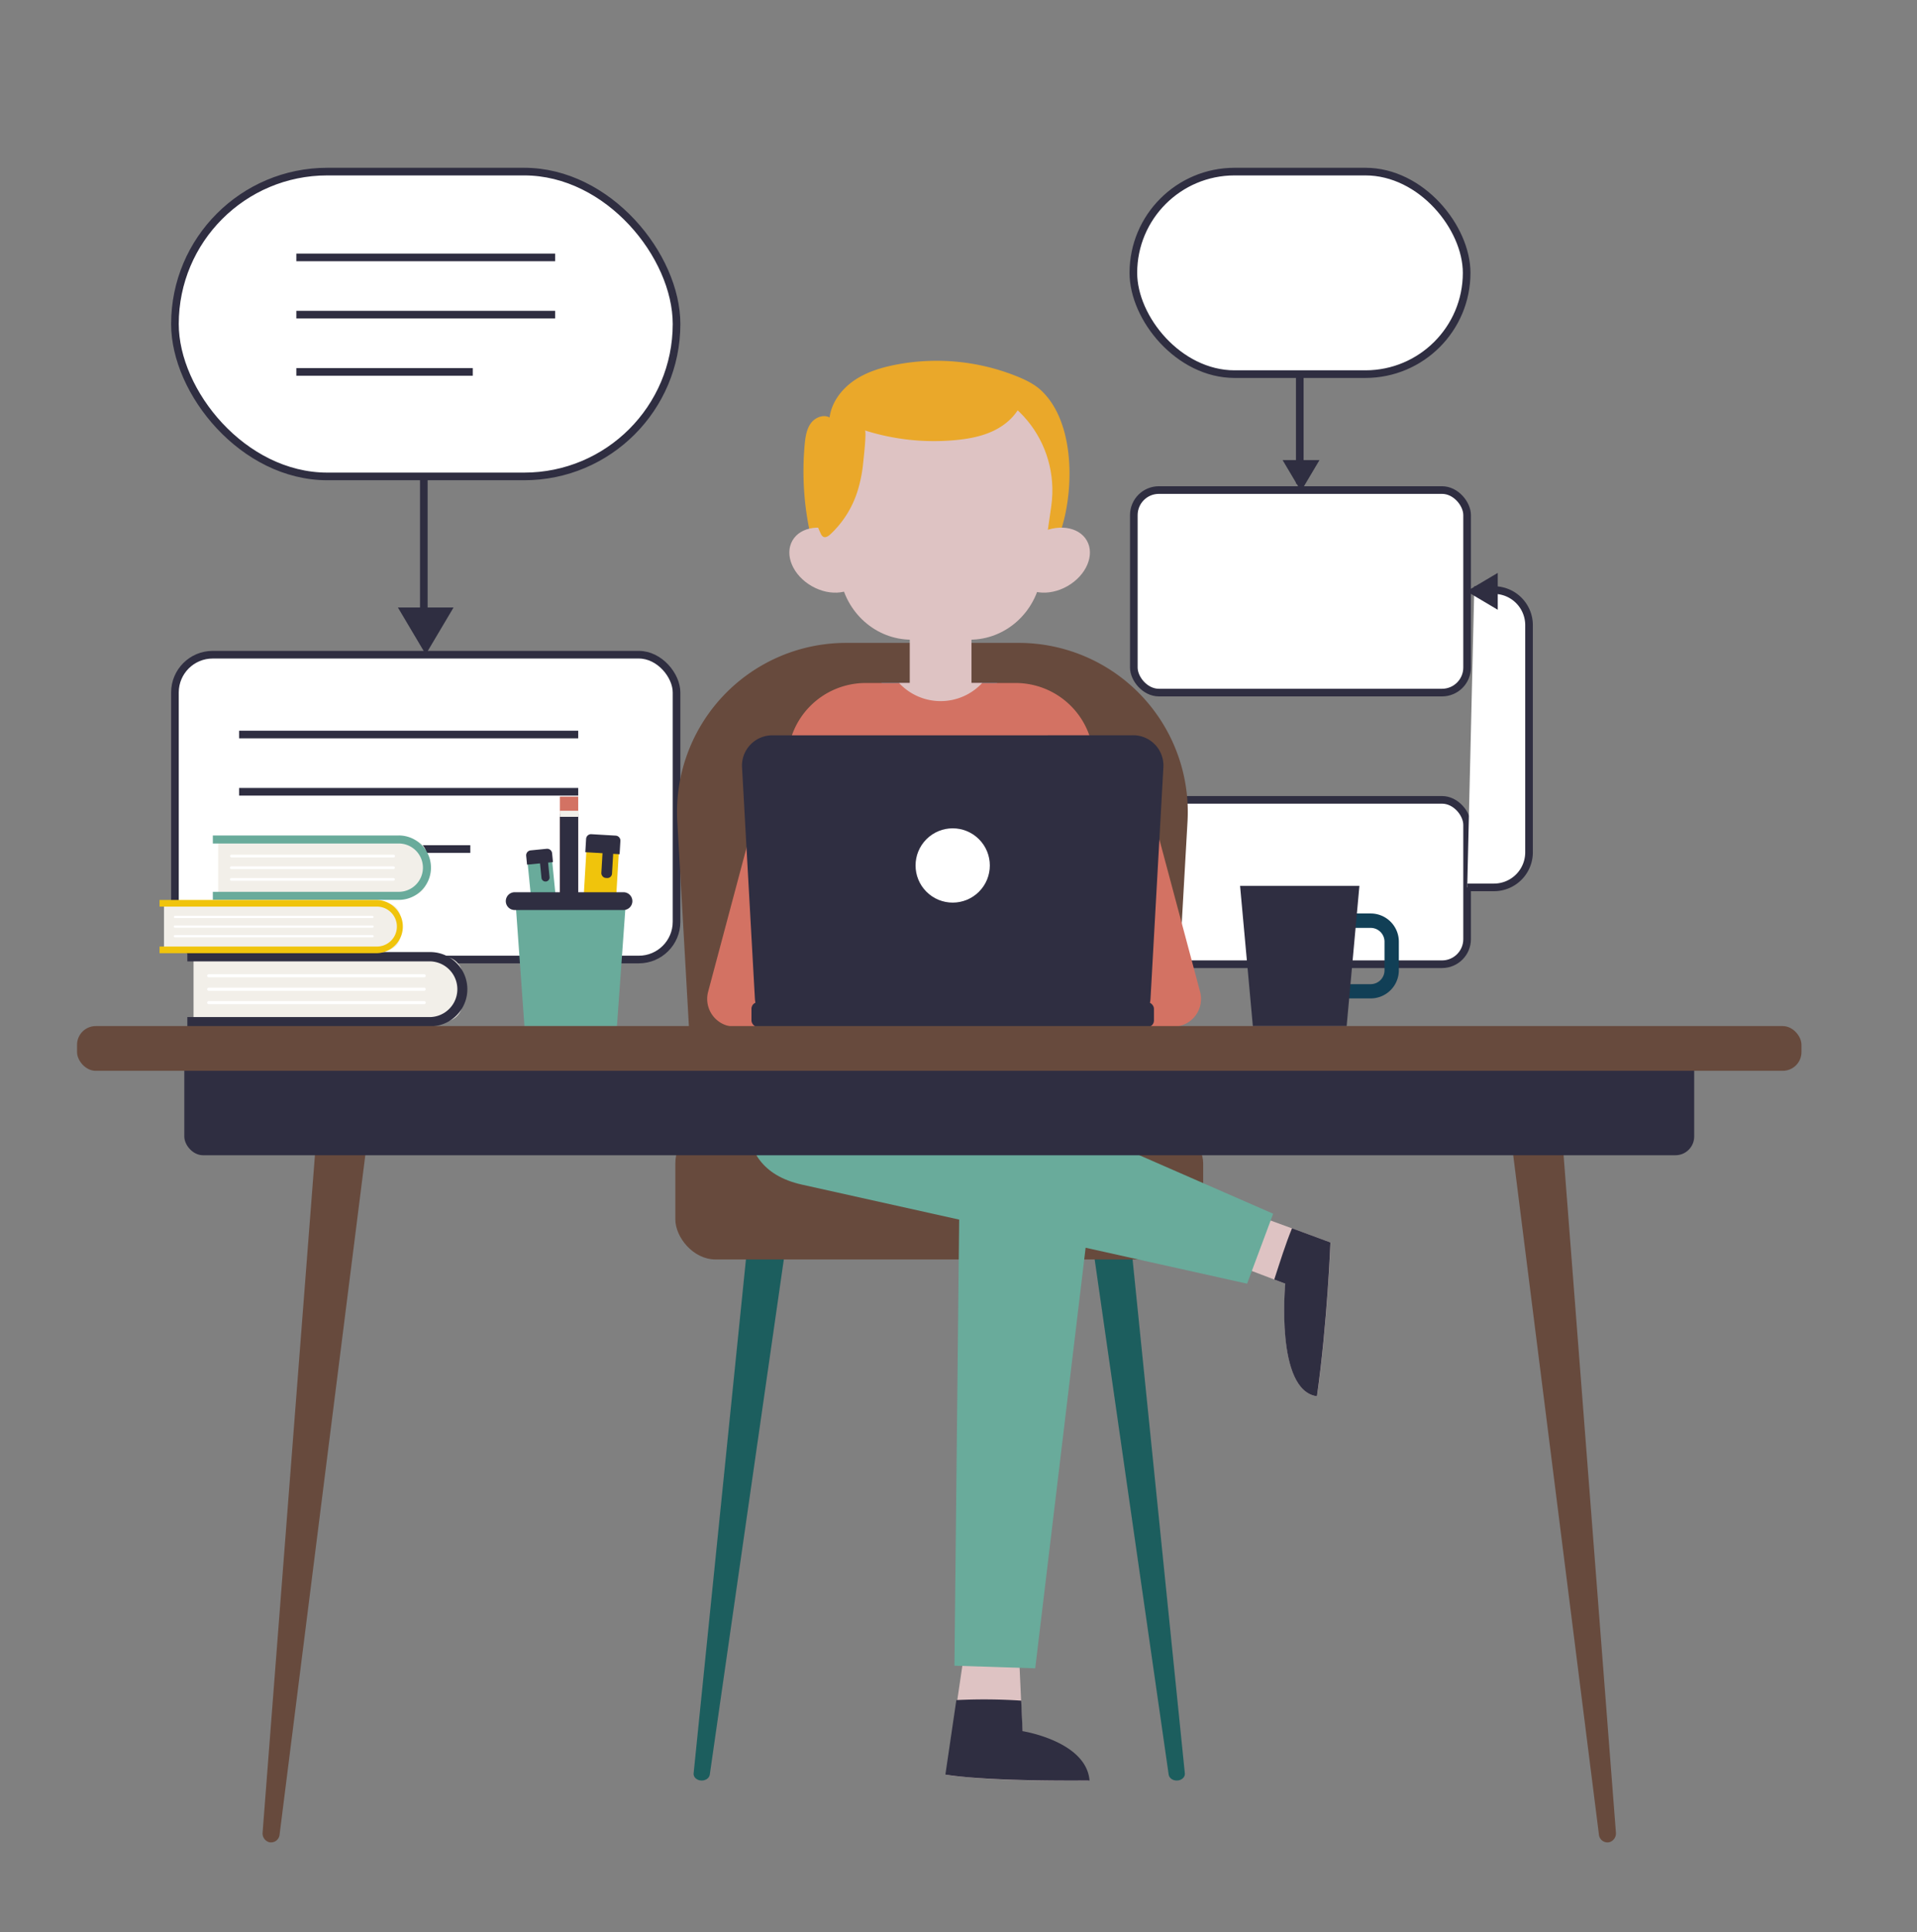 <svg xmlns="http://www.w3.org/2000/svg" viewBox="0 0 1004.74 1012.56"><rect x="0" y="0" width="1004.74" height="1012.56" fill="#808080" stroke="none"/><rect x="91.69" y="89.92" width="262.9" height="159.73" rx="79.87" fill="#fff" stroke="#2f2e41" stroke-miterlimit="10" stroke-width="4"/><rect x="91.69" y="343.07" width="262.9" height="159.73" rx="19.78" fill="#fff" stroke="#2f2e41" stroke-miterlimit="10" stroke-width="4"/><line x1="125.31" y1="444.9" x2="246.5" y2="444.9" fill="#fff" stroke="#2f2e41" stroke-miterlimit="10" stroke-width="4"/><line x1="125.31" y1="414.9" x2="303.06" y2="414.9" fill="#fff" stroke="#2f2e41" stroke-miterlimit="10" stroke-width="4"/><line x1="125.31" y1="384.89" x2="303.06" y2="384.89" fill="#fff" stroke="#2f2e41" stroke-miterlimit="10" stroke-width="4"/><line x1="222.13" y1="250.41" x2="222.13" y2="336.92" fill="#fff" stroke="#2f2e41" stroke-miterlimit="10" stroke-width="4"/><polygon points="237.71 318.34 223.13 342.91 208.56 318.34 237.71 318.34" fill="#2f2e41"/><line x1="155.32" y1="194.88" x2="247.79" y2="194.88" fill="#fff" stroke="#2f2e41" stroke-miterlimit="10" stroke-width="4"/><line x1="155.32" y1="164.88" x2="290.95" y2="164.88" fill="#fff" stroke="#2f2e41" stroke-miterlimit="10" stroke-width="4"/><line x1="155.32" y1="134.88" x2="290.95" y2="134.88" fill="#fff" stroke="#2f2e41" stroke-miterlimit="10" stroke-width="4"/><rect x="594.26" y="419.13" width="174.68" height="86.13" rx="13.14" fill="#fff" stroke="#2f2e41" stroke-miterlimit="10" stroke-width="4"/><rect x="594.02" y="89.92" width="174.68" height="106.13" rx="53.07" fill="#fff" stroke="#2f2e41" stroke-miterlimit="10" stroke-width="4"/><rect x="594.26" y="256.79" width="174.68" height="106.13" rx="13.14" fill="#fff" stroke="#2f2e41" stroke-miterlimit="10" stroke-width="4"/><line x1="681.24" y1="196.05" x2="681.24" y2="253.41" fill="#fff" stroke="#2f2e41" stroke-miterlimit="10" stroke-width="4"/><polygon points="691.57 241.09 681.9 257.38 672.24 241.09 691.57 241.09" fill="#2f2e41"/><path d="M772.68,309.2H783a18.39,18.39,0,0,1,18.4,18.39v119A18.4,18.4,0,0,1,783,465h-14" fill="#fff" stroke="#2f2e41" stroke-miterlimit="10" stroke-width="4"/><polygon points="785 319.52 768.7 309.86 785 300.2 785 319.52" fill="#2f2e41"/><path d="M533.93,336.88h-90.5A88.6,88.6,0,0,0,355,430.51L367.36,649H610L622.4,430.51A88.61,88.61,0,0,0,533.93,336.88Z" fill="#674a3d"/><path d="M425.92,285a152.89,152.89,0,0,1-4.11-52.69c.38-3.7,1-7.57,3.2-10.56s6.53-4.76,9.79-3c1-7.77,6.1-14.61,12.51-19.12s14.08-6.91,21.76-8.44a112.75,112.75,0,0,1,64.37,6.2c4.43,1.82,8.82,4,12.31,7.25,16.81,15.83,17.12,48.17,11.61,68.86-1.05,3.92-2.49,7.9-2,11.92" fill="#eaa82a"/><path d="M393.44,436.09l-22.31,83.64A14.56,14.56,0,0,0,385.32,538l45.35-.37" fill="#d37263"/><path d="M606.65,436.09,629,519.73A14.56,14.56,0,0,1,614.77,538l-45.36-.37" fill="#d37263"/><path d="M522.63,357.9H461.94c6.55,9.18,17.69,16.11,30.34,16.11S516.08,367.08,522.63,357.9Z" fill="#4a9cce"/><path d="M453.69,357.9h78.62a40.93,40.93,0,0,1,40.93,40.93V433a0,0,0,0,1,0,0H412.76a0,0,0,0,1,0,0V398.83A40.93,40.93,0,0,1,453.69,357.9Z" fill="#d37263"/><path d="M509.17,357.9V329.72H476.82V357.9h-5.6a29.74,29.74,0,0,0,43.56,0Z" fill="#dec3c3"/><path d="M497.41,200.83h-8.83c-33,0-58.36,30.43-53.53,64.33l5.18,36.44c2.74,19.3,18.71,33.6,37.51,33.6h30.51c18.81,0,34.77-14.3,37.51-33.6L551,265.16C555.77,231.26,530.44,200.83,497.41,200.83Z" fill="#dec3c3"/><ellipse cx="433.24" cy="293.52" rx="15.67" ry="20.65" transform="translate(-36.73 523.69) rotate(-60.21)" fill="#dec3c3"/><ellipse cx="551.71" cy="293.52" rx="20.65" ry="15.67" transform="translate(-72.92 312.89) rotate(-29.79)" fill="#dec3c3"/><path d="M718.42,523.17H694.05a14.77,14.77,0,0,1-14.75-14.75v-15a14.77,14.77,0,0,1,14.75-14.75h24.37a14.76,14.76,0,0,1,14.74,14.75v15A14.76,14.76,0,0,1,718.42,523.17Zm-24.37-36.95a7.24,7.24,0,0,0-7.23,7.24v15a7.24,7.24,0,0,0,7.23,7.24h24.37a7.25,7.25,0,0,0,7.23-7.24v-15a7.25,7.25,0,0,0-7.23-7.24Z" fill="#113f56"/><polygon points="685.25 464.21 677.19 464.21 649.95 464.21 656.64 537.67 677.19 537.67 685.25 537.67 705.81 537.67 712.49 464.21 685.25 464.21" fill="#2f2e41"/><path d="M528.82,385.31H404.77A15.89,15.89,0,0,0,388.91,402l6.74,121.12a15.88,15.88,0,0,0,15.86,15H587.16a15.88,15.88,0,0,0,15.86-15L609.76,402a15.89,15.89,0,0,0-15.86-16.73Z" fill="#2f2e41"/><circle cx="499.33" cy="453.51" r="19.46" transform="translate(-174.43 485.91) rotate(-45)" fill="#fff"/><rect x="393.86" y="525.16" width="210.95" height="13.03" rx="3.42" fill="#2f2e41"/><path d="M101.44,501.33h131a10,10,0,0,1,10,10v14a10,10,0,0,1-10,10h-131a0,0,0,0,1,0,0V501.33A0,0,0,0,1,101.44,501.33Z" fill="#f2efe9"/><path d="M225.49,498.89H98.19v4.87h127.3a14.6,14.6,0,0,1,0,29.19H98.19v4.86h127.3a19.46,19.46,0,0,0,0-38.92Z" fill="#2f2e41"/><path d="M222.31,512.12H109.38a.81.81,0,0,1,0-1.62H222.31a.81.81,0,0,1,0,1.62Z" fill="#fff"/><path d="M222.31,519.16H109.38a.81.81,0,1,1,0-1.62H222.31a.81.81,0,1,1,0,1.62Z" fill="#fff"/><path d="M222.31,526.2H109.38a.81.81,0,0,1,0-1.62H222.31a.81.81,0,0,1,0,1.62Z" fill="#fff"/><path d="M114.36,439.92H215a8.72,8.72,0,0,1,8.72,8.72v12.1a8.72,8.72,0,0,1-8.72,8.72H114.36a0,0,0,0,1,0,0V439.92A0,0,0,0,1,114.36,439.92Z" fill="#f2efe9"/><path d="M209,437.81H111.55V442H209a12.66,12.66,0,0,1,0,25.32H111.55v4.22H209a16.88,16.88,0,1,0,0-33.76Z" fill="#69ab9b"/><path d="M206.23,449.29h-85a.71.71,0,0,1,0-1.41h85a.71.71,0,1,1,0,1.41Z" fill="#fff"/><path d="M206.23,455.4h-85a.71.71,0,0,1-.7-.71.7.7,0,0,1,.7-.7h85a.7.7,0,0,1,.71.7A.71.71,0,0,1,206.23,455.4Z" fill="#fff"/><path d="M206.23,461.5h-85a.7.7,0,0,1,0-1.4h85a.7.7,0,1,1,0,1.4Z" fill="#fff"/><path d="M85.95,473.33H202.56a7.2,7.2,0,0,1,7.2,7.2v10a7.2,7.2,0,0,1-7.2,7.2H85.95a0,0,0,0,1,0,0V473.33a0,0,0,0,1,0,0Z" fill="#f2efe9"/><path d="M197.56,471.59H83.63v3.48H197.56a10.46,10.46,0,0,1,0,20.92H83.63v3.49H197.56a13.95,13.95,0,0,0,0-27.89Z" fill="#f0c40c"/><path d="M195.28,481.07H91.64a.59.59,0,0,1,0-1.17H195.28a.59.59,0,0,1,0,1.17Z" fill="#fff"/><path d="M195.28,486.11H91.64a.58.58,0,0,1,0-1.16H195.28a.58.58,0,1,1,0,1.16Z" fill="#fff"/><path d="M195.28,491.16H91.64a.58.58,0,0,1,0-1.16H195.28a.58.58,0,1,1,0,1.16Z" fill="#fff"/><path d="M493,192.63c-14.68-.53-37.2,3.78-47.72,15.06-8.55,9.16-14.1,21-17,33.09s-3.83,27.38,1.95,38.93a3.3,3.3,0,0,0,1.26,1.56c1.26.67,2.72-.36,3.77-1.33a52.42,52.42,0,0,0,14-22,73,73,0,0,0,3.18-15.77c.18-1.55,1.85-16.31.85-16.63a120.05,120.05,0,0,0,47.56,5.07c6.87-.65,13.78-1.93,20-4.93s11.72-7.88,14.43-14.23C524.63,199.68,508.8,193.21,493,192.63Z" fill="#eaa82a"/><rect x="293.46" y="417.44" width="9.6" height="82.58" fill="#d37263"/><rect x="293.46" y="426.43" width="9.6" height="80.03" fill="#2f2e41"/><rect x="293.46" y="424.84" width="9.6" height="3.18" fill="#f2efe9"/><rect x="292.51" y="455.16" width="44.57" height="17.02" transform="translate(-166.67 750.51) rotate(-86.61)" fill="#f0c40c"/><path d="M309.66,437.47h12.8a2.61,2.61,0,0,1,2.61,2.61v7a0,0,0,0,1,0,0h-18a0,0,0,0,1,0,0v-7A2.61,2.61,0,0,1,309.66,437.47Z" transform="translate(26.68 -17.9) rotate(3.39)" fill="#2f2e41"/><rect x="315.52" y="442.8" width="5.6" height="17.3" rx="2.42" transform="translate(27.19 -18) rotate(3.38)" fill="#2f2e41"/><rect x="277.84" y="448.08" width="12.9" height="33.79" transform="translate(-44.63 30.43) rotate(-5.68)" fill="#69ab9b"/><path d="M278.46,445.16h8.44a2.61,2.61,0,0,1,2.61,2.61v4.65a0,0,0,0,1,0,0H275.86a0,0,0,0,1,0,0v-4.65a2.61,2.61,0,0,1,2.61-2.61Z" transform="translate(-43.04 30.19) rotate(-5.68)" fill="#2f2e41"/><path d="M286.12,461.92h0a2.13,2.13,0,0,1-2.32-1.9l-.88-8.83a2.13,2.13,0,0,1,1.91-2.32h0a2.13,2.13,0,0,1,2.32,1.9l.88,8.83A2.13,2.13,0,0,1,286.12,461.92Z" fill="#2f2e41"/><polygon points="269.95 469.16 274.86 537.67 323.36 537.67 328.27 469.16 269.95 469.16" fill="#69ab9b"/><path d="M326.77,476.86h-57a4.67,4.67,0,0,1-4.67-4.66h0a4.67,4.67,0,0,1,4.67-4.67h57a4.67,4.67,0,0,1,4.67,4.67h0A4.67,4.67,0,0,1,326.77,476.86Z" fill="#2f2e41"/><path d="M391.16,658,363.54,929.25c-.17,1.7,1.19,3.25,3.22,3.66h0c2.46.5,4.9-.86,5.24-2.9l39.85-277.23" fill="#1c5e5e"/><path d="M593.41,658,621,929.25c.17,1.7-1.19,3.25-3.22,3.66h0c-2.46.5-4.9-.86-5.24-2.9L572.71,652.78" fill="#1c5e5e"/><path d="M534.07,866.53l1.85,41s32.93,5.15,34.63,25.51c-57.81.47-74.58-3.07-74.58-3.07l12.79-86.79" fill="#dec3c3"/><rect x="353.96" y="588.63" width="276.65" height="71.33" rx="21.01" fill="#674a3d"/><polyline points="502.93 619.47 500.24 872.83 542.58 874.21 572.72 622.77" fill="#69ab9b"/><path d="M571.06,933c-1.73-20.64-35.1-25.86-35.1-25.86l-.72-16a297.19,297.19,0,0,0-34-.28l-5.74,39S512.46,933.45,571.06,933Z" fill="#2f2e41"/><path d="M650,663.68l23.68,9s-5.33,56,16.61,59c5.5-38.89,7.06-80.6,7.06-80.6l-39.38-14.45" fill="#dec3c3"/><path d="M420.33,620.75l233.3,51.9L667.29,636l-144-62.95-127.5-6.78S377.47,611.22,420.33,620.75Z" fill="#69ab9b"/><path d="M677.17,643.63c-3.54,8.67-6.35,17.79-9.31,26.84l5.77,2.18s-5.33,56,16.61,59c5.5-38.89,7.06-80.6,7.06-80.6Z" fill="#2f2e41"/><path d="M166.7,584.1,137.64,960.24a4.8,4.8,0,0,0,3.39,5.07h0a4.51,4.51,0,0,0,5.51-4l47-372.45" fill="#674a3d"/><path d="M817.87,584.1l29.06,376.14a4.8,4.8,0,0,1-3.39,5.07h0a4.51,4.51,0,0,1-5.51-4l-47-372.45" fill="#674a3d"/><rect x="96.6" y="544.37" width="791.36" height="60.98" rx="9.81" fill="#2f2e41"/><rect x="40.38" y="537.67" width="903.81" height="23.44" rx="9.81" fill="#674a3d"/></svg>